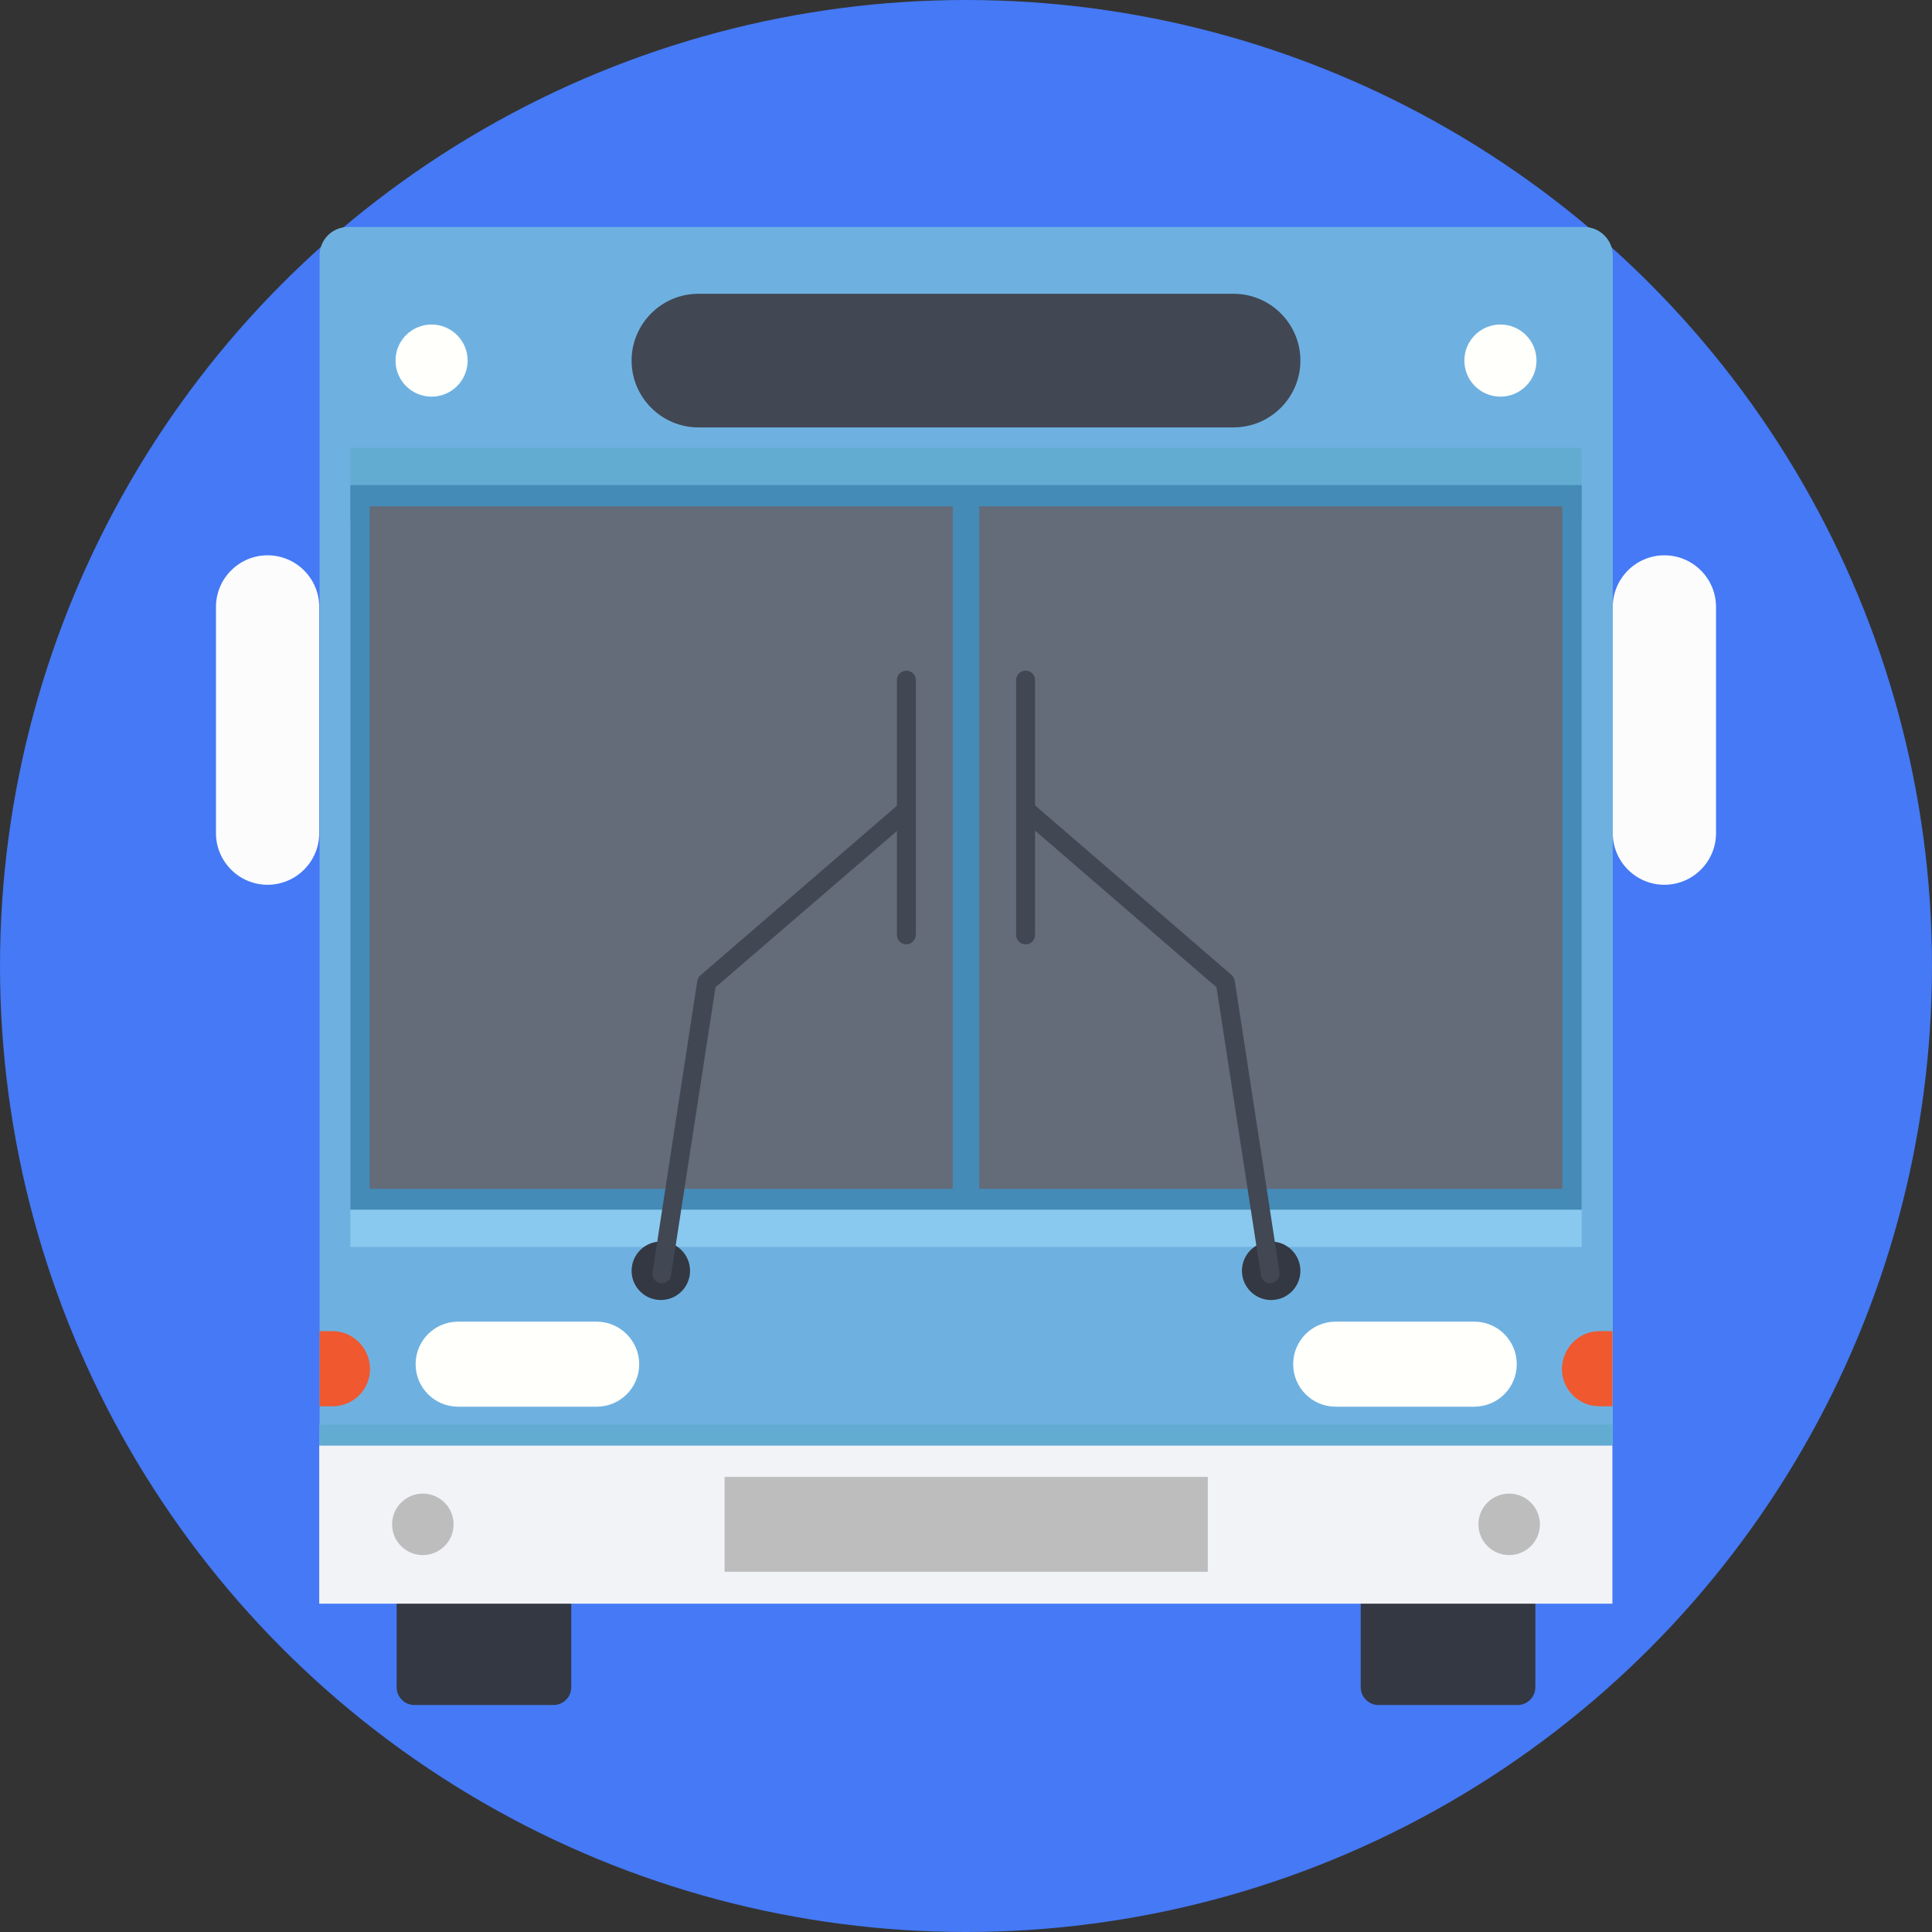 <?xml version="1.0" encoding="UTF-8" standalone="no"?>
<!-- Uploaded to: SVG Repo, www.svgrepo.com, Generator: SVG Repo Mixer Tools -->

<svg
   version="1.1"
   id="Layer_1"
   viewBox="0 0 509 509"
   xml:space="preserve"
   xmlns="http://www.w3.org/2000/svg"
   xmlns:svg="http://www.w3.org/2000/svg"><rect x="0" y="0" width="509" height="509" fill="#333333" stroke="none"/><defs
   id="defs20" />
<circle
   style="fill:#4579f5;fill-opacity:1"
   cx="254.5"
   cy="254.5"
   r="254.5"
   id="circle1" />
<g
   id="g2">
	<path
   style="fill:#333842;"
   d="M104.5,417.1v27.4c0,2.6,2.1,4.7,4.7,4.7h36.6c2.6,0,4.7-2.1,4.7-4.7v-27.4H104.5z"
   id="path1" />
	<path
   style="fill:#333842;"
   d="M358.5,417.1v27.4c0,2.6,2.1,4.7,4.7,4.7h36.6c2.6,0,4.7-2.1,4.7-4.7v-27.4H358.5z"
   id="path2" />
</g>
<path
   style="fill:#6EB1E1;"
   d="M417.3,59.8H91.7c-4.2,0-7.5,3.4-7.5,7.5v313.4h340.7V67.3C424.9,63.2,421.5,59.8,417.3,59.8z"
   id="path3" />
<g
   id="g5">
	<path
   style="fill:#FCFCFD;"
   d="M70.5,146.3c-7.5,0-13.6,6.1-13.6,13.6v59.6c0,7.5,6.1,13.6,13.6,13.6s13.6-6.1,13.6-13.6v-59.6   C84.1,152.4,78,146.3,70.5,146.3z"
   id="path4" />
	<path
   style="fill:#FCFCFD;"
   d="M438.5,146.3c-7.5,0-13.6,6.1-13.6,13.6v59.6c0,7.5,6.1,13.6,13.6,13.6s13.6-6.1,13.6-13.6v-59.6   C452.1,152.4,446,146.3,438.5,146.3z"
   id="path5" />
</g>
<rect
   x="84.1"
   y="380.8"
   style="fill:#F1F3F7;"
   width="340.7"
   height="41.7"
   id="rect5" />
<g
   id="g7">
	<rect
   x="84.1"
   y="375.3"
   style="fill:#62ACD1;"
   width="340.7"
   height="5.5"
   id="rect6" />
	<rect
   x="92.3"
   y="118"
   style="fill:#62ACD1;"
   width="324.4"
   height="190.9"
   id="rect7" />
</g>
<rect
   x="92.3"
   y="137.6"
   style="fill:#89C9EF;"
   width="324.4"
   height="190.9"
   id="rect8" />
<rect
   x="92.3"
   y="127.8"
   style="fill:#448BB7;"
   width="324.4"
   height="190.9"
   id="rect9" />
<g
   id="g11">
	<rect
   x="190.9"
   y="389.1"
   style="fill:#BDBDBE;"
   width="127.3"
   height="25"
   id="rect10" />
	<circle
   style="fill:#BDBDBE;"
   cx="111.4"
   cy="401.6"
   r="8.1"
   id="circle10" />
	<circle
   style="fill:#BDBDBE;"
   cx="397.6"
   cy="401.6"
   r="8.1"
   id="circle11" />
</g>
<g
   id="g12">
	<rect
   x="97.4"
   y="133.4"
   style="fill:#646B79;"
   width="153.6"
   height="179.8"
   id="rect11" />
	<rect
   x="258"
   y="133.4"
   style="fill:#646B79;"
   width="153.6"
   height="179.8"
   id="rect12" />
</g>
<path
   style="fill:#414753;"
   d="M238.8,248.8c-1.4,0-2.5-1.1-2.5-2.5v-67.1c0-1.4,1.1-2.5,2.5-2.5s2.5,1.1,2.5,2.5v67.1  C241.2,247.7,240.1,248.8,238.8,248.8z"
   id="path12" />
<circle
   style="fill:#333842;"
   cx="174.1"
   cy="334.8"
   r="7.7"
   id="circle12" />
<g
   id="g14">
	<path
   style="fill:#414753;"
   d="M174.4,338.1c-0.1,0-0.3,0-0.4,0c-1.3-0.2-2.3-1.5-2.1-2.8l11.8-76.8c0.1-0.6,0.4-1.1,0.8-1.5   l52.6-45.4c1-0.9,2.6-0.8,3.5,0.3c0.9,1,0.8,2.6-0.2,3.5l-51.9,44.7L176.8,336C176.6,337.2,175.5,338.1,174.4,338.1z"
   id="path13" />
	<path
   style="fill:#414753;"
   d="M270.2,248.8c-1.4,0-2.5-1.1-2.5-2.5v-67.1c0-1.4,1.1-2.5,2.5-2.5s2.5,1.1,2.5,2.5v67.1   C272.7,247.7,271.6,248.8,270.2,248.8z"
   id="path14" />
</g>
<circle
   style="fill:#333842;"
   cx="334.9"
   cy="334.8"
   r="7.7"
   id="circle14" />
<g
   id="g16">
	<path
   style="fill:#414753;"
   d="M334.6,338.1c-1.2,0-2.2-0.9-2.4-2.1l-11.7-75.9l-51.9-44.8c-1-0.9-1.1-2.4-0.2-3.5   c0.9-1,2.4-1.1,3.5-0.3l52.6,45.4c0.4,0.4,0.7,0.9,0.8,1.5l11.8,76.8c0.2,1.3-0.7,2.6-2.1,2.8C334.9,338.1,334.8,338.1,334.6,338.1   z"
   id="path15" />
	<path
   style="fill:#414753;"
   d="M325,77.4H184c-9.7,0-17.6,7.9-17.6,17.6s7.9,17.6,17.6,17.6h141c9.7,0,17.6-7.9,17.6-17.6   S334.7,77.4,325,77.4z"
   id="path16" />
</g>
<g
   id="g18">
	<circle
   style="fill:#FFFFFC;"
   cx="113.7"
   cy="95"
   r="9.5"
   id="circle16" />
	<circle
   style="fill:#FFFFFC;"
   cx="395.3"
   cy="95"
   r="9.5"
   id="circle17" />
	<path
   style="fill:#FFFFFC;"
   d="M157.2,348.2h-36.5c-6.2,0-11.2,5-11.2,11.2s5,11.2,11.2,11.2h36.5c6.2,0,11.2-5,11.2-11.2   S163.3,348.2,157.2,348.2z"
   id="path17" />
	<path
   style="fill:#FFFFFC;"
   d="M388.4,348.2h-36.5c-6.2,0-11.2,5-11.2,11.2s5,11.2,11.2,11.2h36.5c6.2,0,11.2-5,11.2-11.2   S394.6,348.2,388.4,348.2z"
   id="path18" />
</g>
<g
   id="g20">
	<path
   style="fill:#F0582F;"
   d="M87.6,350.7h-3.4v19.8h3.4c5.5,0,9.9-4.4,9.9-9.9l0,0C97.4,355.1,93,350.7,87.6,350.7z"
   id="path19" />
	<path
   style="fill:#F0582F;"
   d="M421.4,350.7h3.4v19.8h-3.4c-5.5,0-9.9-4.4-9.9-9.9l0,0C411.6,355.1,416,350.7,421.4,350.7z"
   id="path20" />
</g>
</svg>
